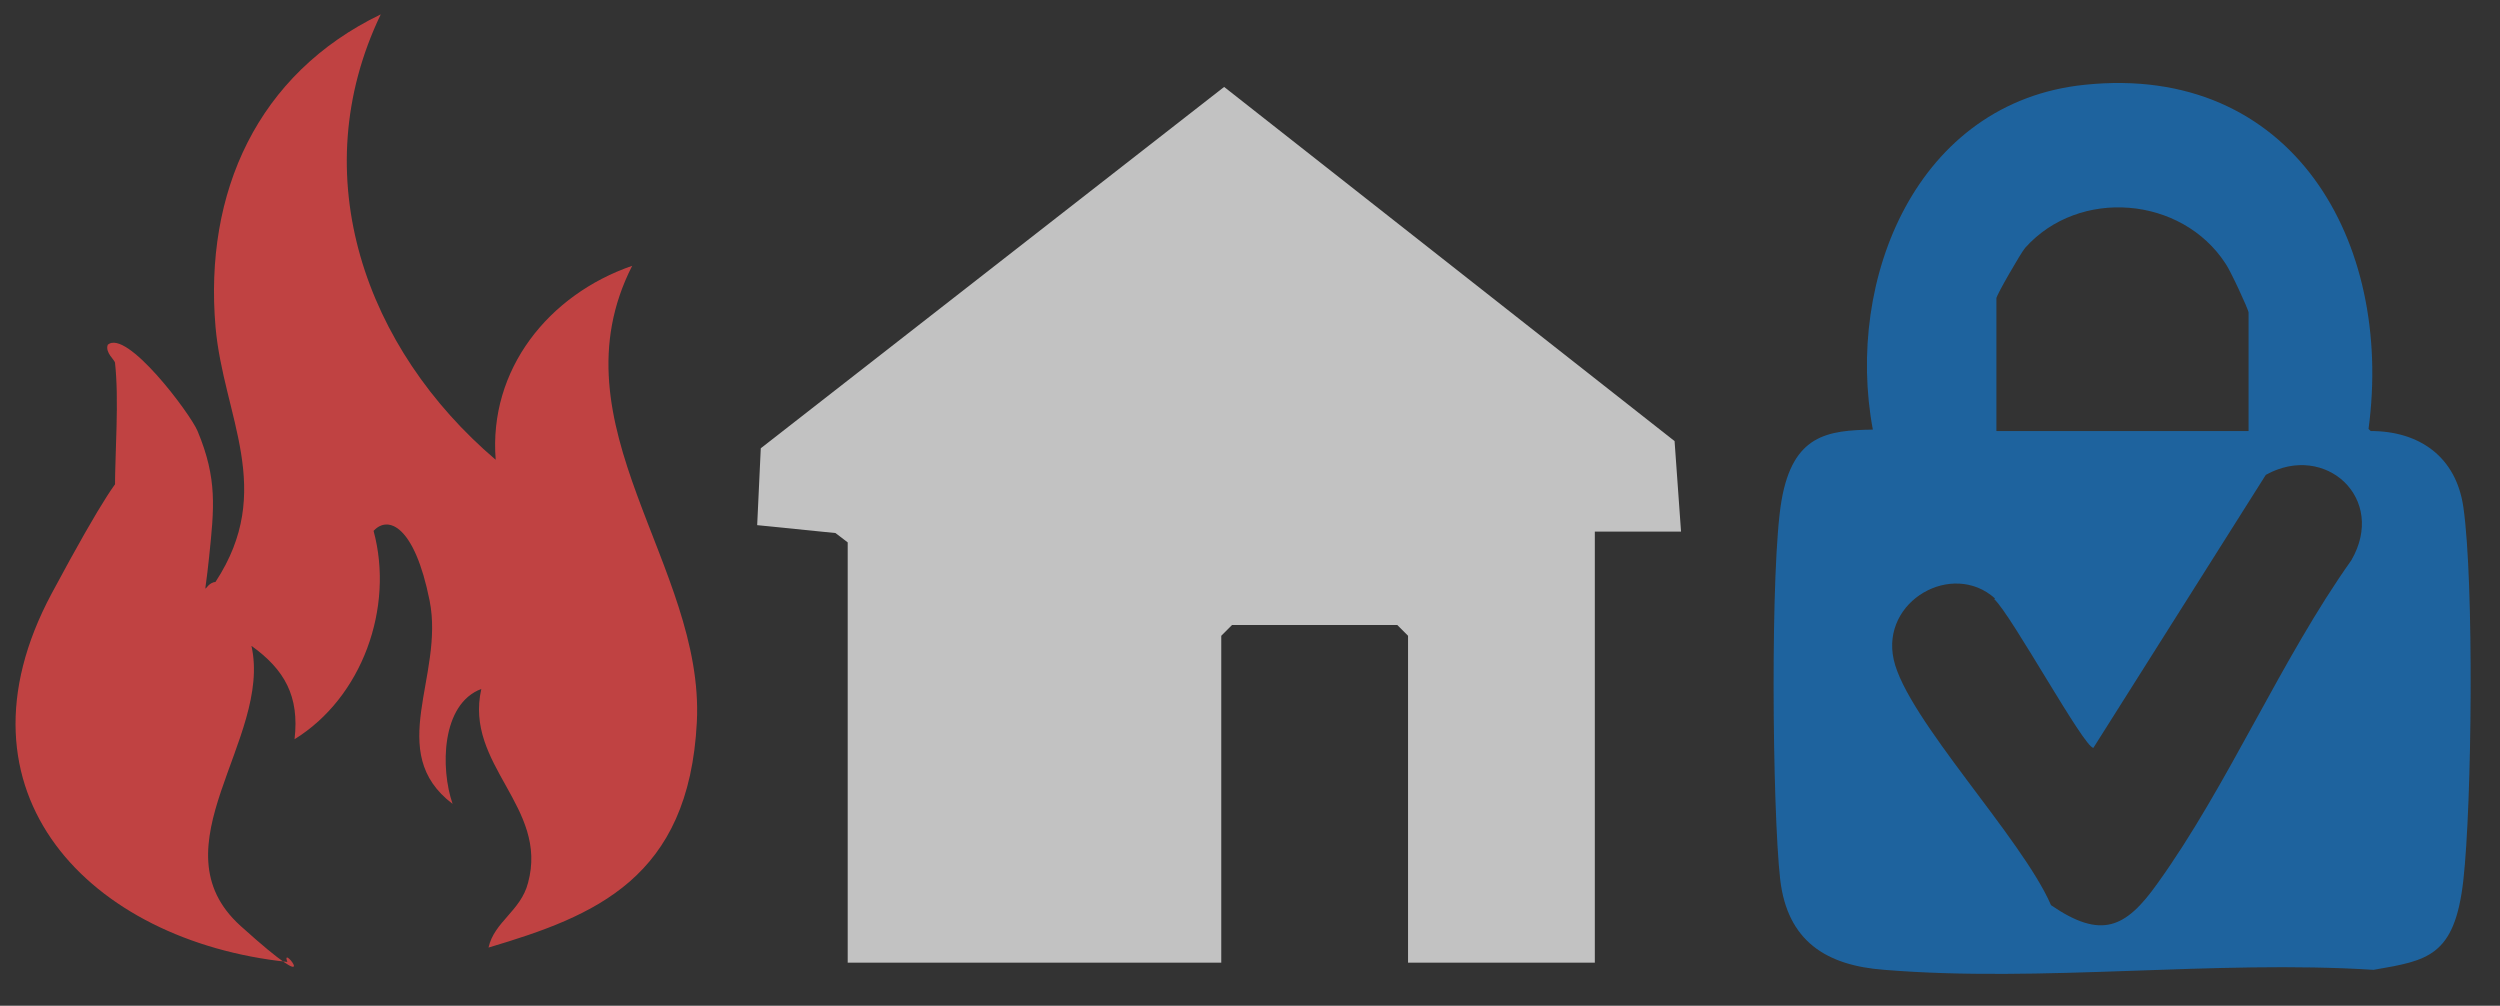 <?xml version="1.0" encoding="UTF-8"?>
<svg id="Layer_1" xmlns="http://www.w3.org/2000/svg" version="1.1" viewBox="0 0 348 140">
  <rect x="0" y="0" width="348" height="140" fill="#333333" stroke="none"/>
  <!-- Generator: Adobe Illustrator 29.6.1, SVG Export Plug-In . SVG Version: 2.1.1 Build 9)  -->
  <defs>
    <style>
      .st0 {
        fill: #fff;
      }

      .st1 {
        opacity: .7;
      }

      .st2 {
        fill: #1578cc;
      }

      .st3 {
        fill: #fc4949;
      }
    </style>
  </defs>
  <g class="st1">
    <polygon class="st0" points="118 75.5 116.3 74.2 105.4 73.1 105.9 62.4 170.4 12.1 233.1 61.4 234 74 222 74 222 134 196 134 196 88.5 194.5 87 171.5 87 170 88.5 170 134 118 134 118 75.5"/>
    <path class="st2" d="M330,60c6.8,0,11.9,3.6,12.9,10.6,1.5,10.4,1.2,41.2,0,51.9s-5,11.2-12.5,12.5c-22.1-1.4-46.2,1.8-68.1,0-8.1-.6-13.5-4-14.5-12.6-1.1-9.8-1.4-43.7.2-52.8s6.4-9.7,12.7-9.8c-3.9-20.9,6.1-45.6,29.5-48,28.9-3,43,21.8,39.5,47.9ZM313,60v-16.5c0-.4-2.6-6-3.2-6.8-6.1-9.4-20.4-10.6-27.9-2.2-.6.7-4,6.6-4,7v18.5h35ZM277.7,83.3c-5.9-5.3-15.9.3-14.1,8.5s17.9,24.9,21.9,34.2c7,4.8,10.4,3.2,14.8-3,9.8-13.6,17.2-31.2,27-45,5-8.6-3.6-16.5-11.9-11.9l-24,38c-1.3,0-11.4-18.5-13.8-20.7Z"/>
    <path class="st3" d="M16,50.5c0-.4-1.4-1.4-1-2.5,2.6-2.3,11.5,9.6,12.5,12,2.8,6.7,2.3,10.8,1.6,17.6s-.9,3.6.9,3.4c8.4-12.8,1.1-23,0-35.5-1.6-18.7,5.8-35.2,23-43.5-10.8,22.5-2.1,46.6,16,62-1-12.6,7.4-23,19-27-11.3,22.2,10.1,41.7,9,63.5s-14.2,27-29,31.4c.8-3.6,4.5-5.1,5.5-9,2.9-10.6-8.9-16.4-6.5-27-5.6,2.1-5.7,11.1-4,16-9.5-7.2-1.1-17.8-3.2-28.3s-5.8-11.9-7.8-9.7c2.9,10.7-1.6,23.2-11,29,.7-6-1.4-9.7-6-13,2.9,13-13.7,28-1.5,39s5.4,2.1,6.5,5c-27.4-2.9-47.7-23.5-32.8-51.3s8.8-10.9,8.8-14.2c0-5.5.6-12.7,0-18Z"/>
  </g>
</svg>